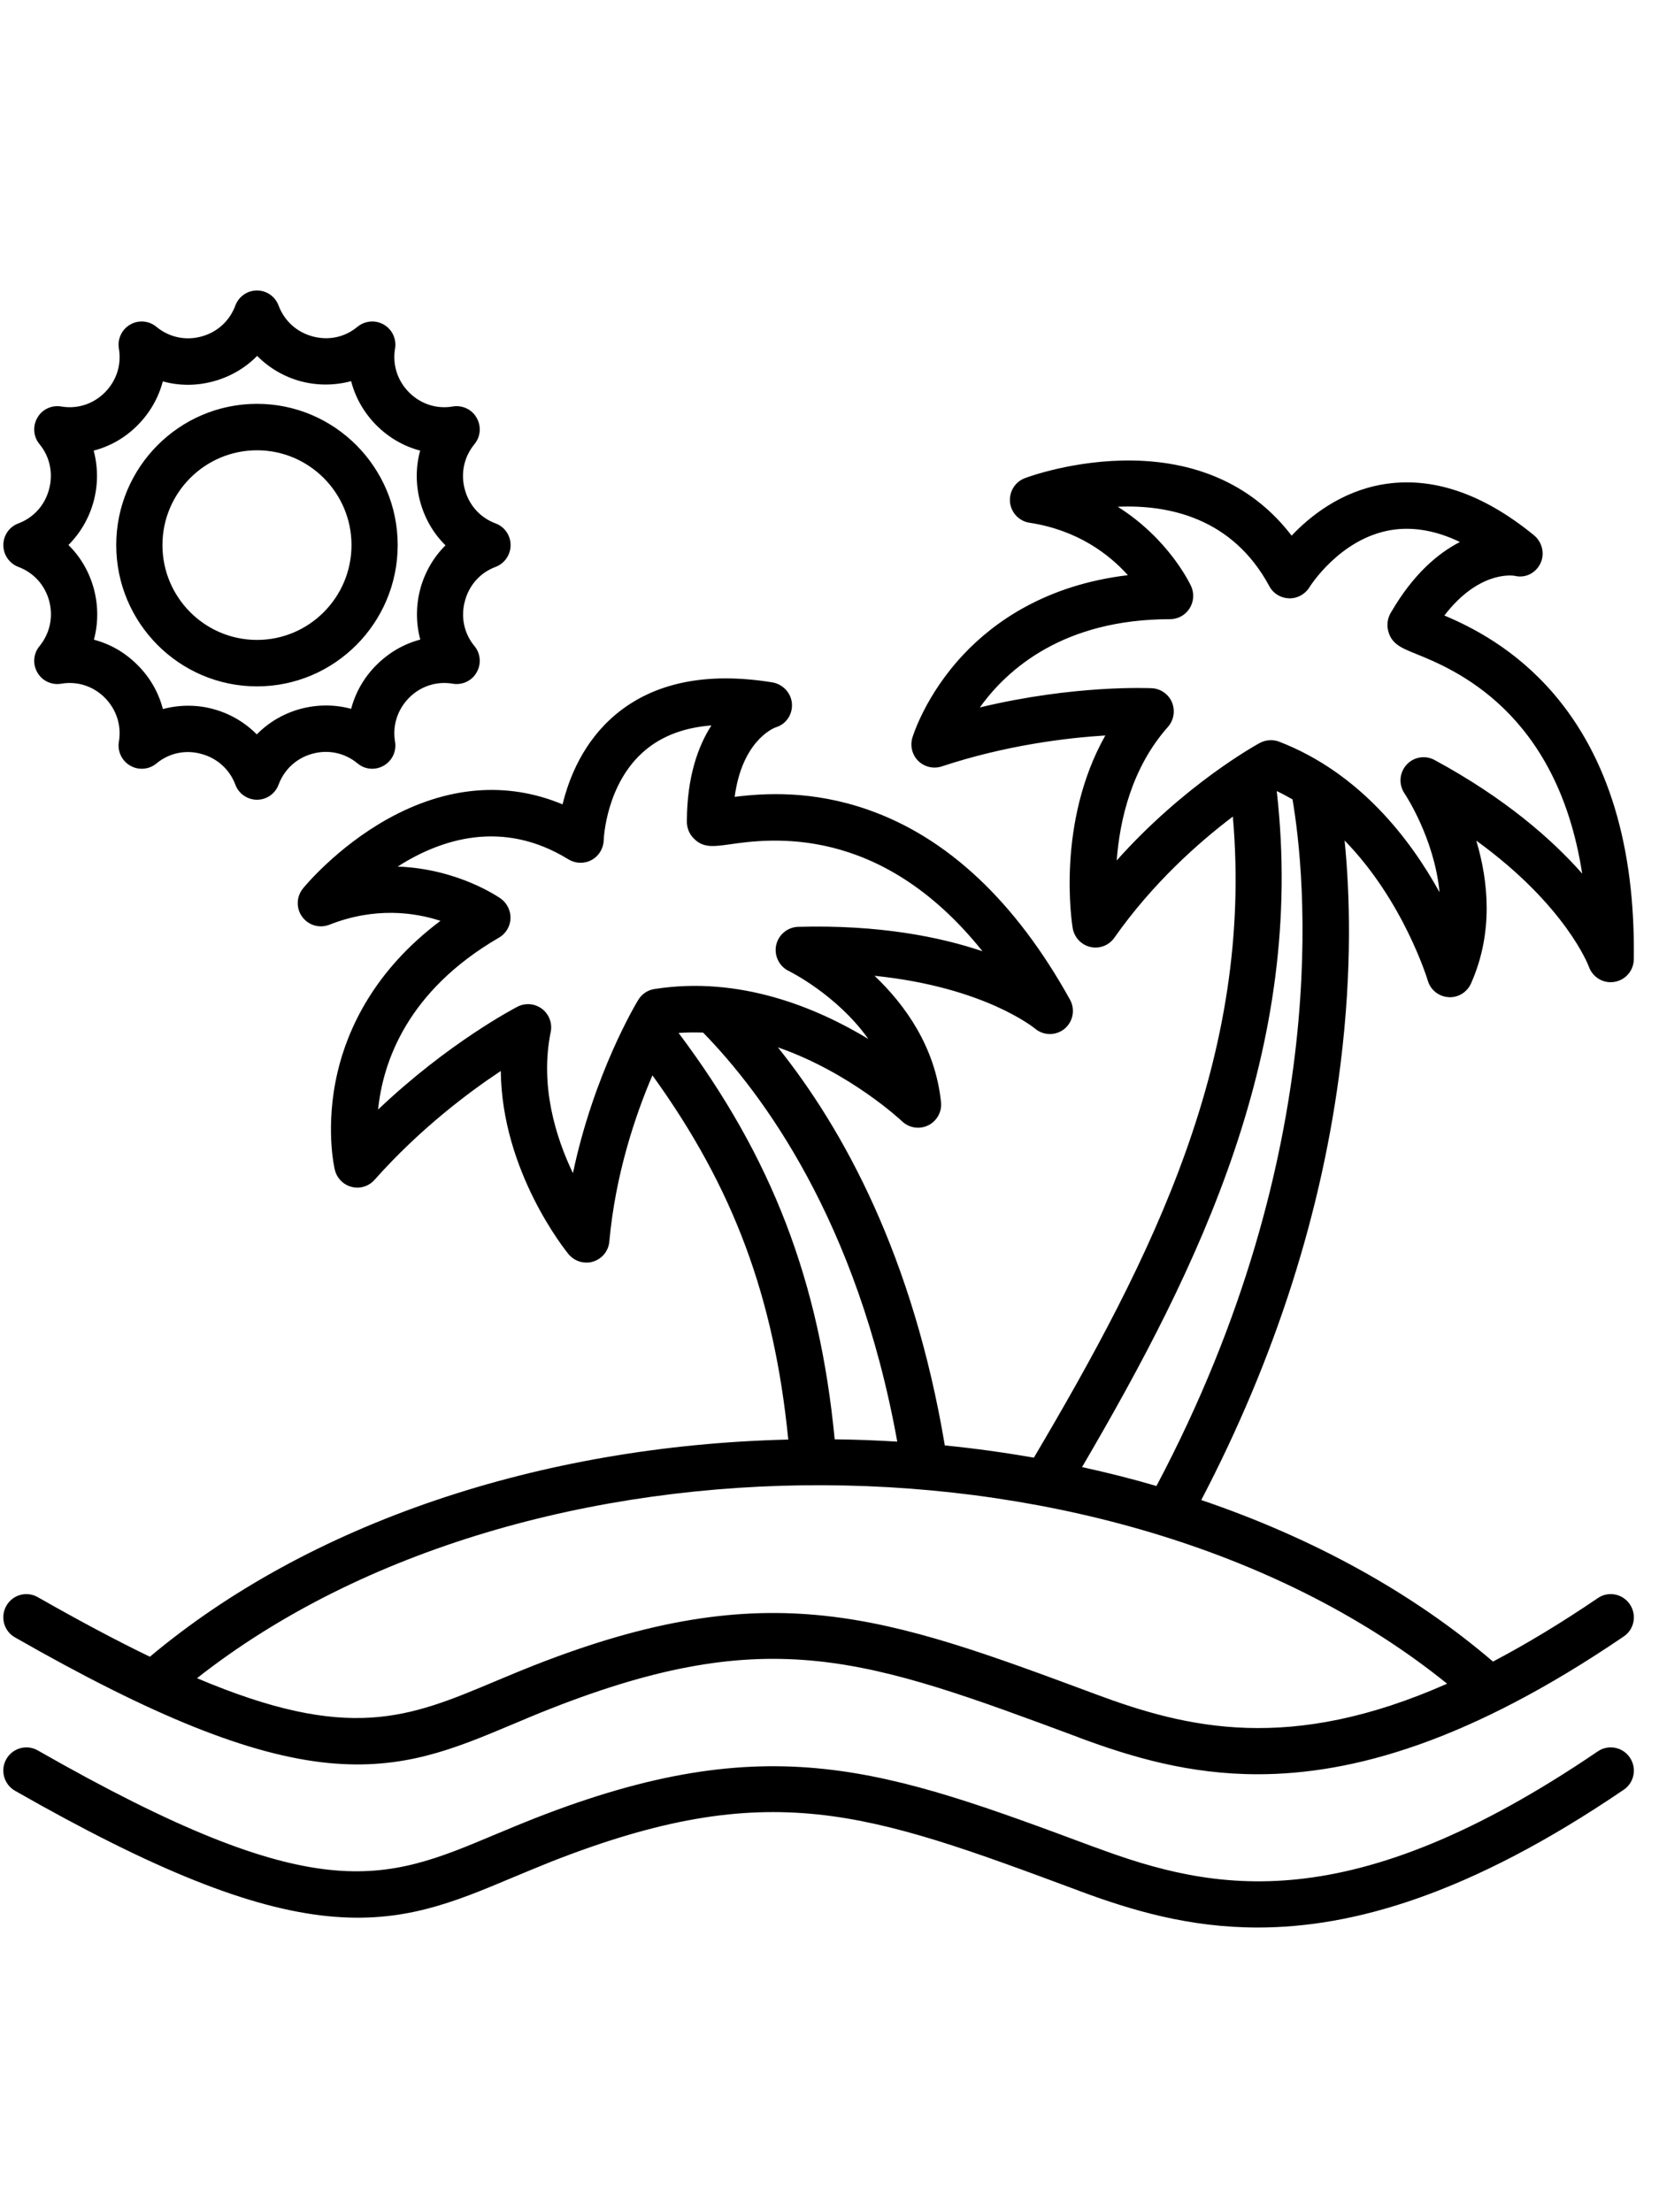 <?xml version="1.0" encoding="UTF-8"?> <svg xmlns="http://www.w3.org/2000/svg" xmlns:xlink="http://www.w3.org/1999/xlink" width="75" zoomAndPan="magnify" viewBox="0 0 56.25 75" height="100" preserveAspectRatio="xMidYMid meet" version="1.0"><defs><clipPath id="66582a13de"><path d="M 0 9.848 L 55.512 9.848 L 55.512 65.359 L 0 65.359 Z M 0 9.848 " clip-rule="nonzero"></path></clipPath></defs><g clip-path="url(#66582a13de)"><path fill="#000000" d="M 13.141 27.766 C 11.414 28.73 10.316 30.066 10.273 30.121 C 10.047 30.398 10.035 30.793 10.246 31.082 C 10.457 31.371 10.832 31.48 11.164 31.352 C 12.711 30.742 14.047 30.93 14.934 31.219 C 12.688 32.902 11.793 34.879 11.449 36.332 C 11.012 38.176 11.336 39.598 11.352 39.656 C 11.418 39.941 11.641 40.168 11.922 40.238 C 12.203 40.312 12.504 40.219 12.699 40 C 14.23 38.277 15.879 37.039 16.98 36.309 C 17.012 39.715 19.172 42.391 19.277 42.52 C 19.43 42.703 19.652 42.805 19.883 42.805 C 19.961 42.805 20.035 42.797 20.113 42.77 C 20.418 42.676 20.633 42.406 20.66 42.09 C 20.867 39.801 21.547 37.797 22.121 36.457 C 24.867 40.258 26.246 43.965 26.727 48.805 C 18.266 49.008 10.461 51.656 5.082 56.168 C 3.957 55.625 2.703 54.957 1.281 54.148 C 0.906 53.934 0.43 54.062 0.215 54.441 C 0 54.82 0.133 55.301 0.508 55.512 C 5.203 58.195 8.48 59.508 11.133 59.77 C 13.672 60.016 15.387 59.297 17.375 58.461 C 17.801 58.281 18.234 58.098 18.695 57.918 C 26.105 55.012 29.387 56.23 36.574 58.902 L 36.609 58.918 C 38.371 59.57 40.312 60.152 42.645 60.152 C 45.863 60.152 49.82 59.043 55.055 55.48 C 55.414 55.238 55.504 54.75 55.262 54.391 C 55.02 54.031 54.531 53.934 54.176 54.18 C 52.906 55.043 51.727 55.75 50.621 56.332 C 47.891 53.992 44.516 52.141 40.73 50.855 C 43.25 46.031 44.84 41.051 45.457 36.035 C 45.852 32.84 45.766 30.25 45.59 28.496 C 47.594 30.547 48.398 33.207 48.41 33.242 C 48.5 33.559 48.781 33.785 49.109 33.805 C 49.125 33.809 49.145 33.809 49.16 33.809 C 49.469 33.809 49.75 33.625 49.875 33.344 C 50.648 31.609 50.461 29.859 50.055 28.5 C 53.102 30.707 53.863 32.75 53.871 32.77 C 53.996 33.129 54.359 33.352 54.734 33.289 C 55.113 33.23 55.391 32.906 55.395 32.523 C 55.449 28.715 54.535 25.684 52.676 23.516 C 51.359 21.984 49.887 21.254 48.973 20.867 C 50.117 19.379 51.227 19.504 51.348 19.52 C 51.703 19.613 52.059 19.441 52.223 19.113 C 52.391 18.785 52.293 18.375 52.004 18.141 C 50.258 16.715 48.527 16.137 46.863 16.426 C 45.461 16.672 44.426 17.492 43.793 18.16 C 42.547 16.527 40.707 15.648 38.406 15.613 C 36.434 15.582 34.816 16.184 34.75 16.211 C 34.414 16.336 34.211 16.672 34.246 17.031 C 34.285 17.387 34.559 17.672 34.91 17.723 C 36.551 17.973 37.617 18.805 38.242 19.5 C 35.453 19.832 33.699 21.094 32.676 22.18 C 31.375 23.559 30.953 24.953 30.934 25.012 C 30.852 25.293 30.93 25.598 31.137 25.801 C 31.348 26.004 31.652 26.074 31.93 25.984 C 34.113 25.262 36.16 25.016 37.477 24.934 C 35.805 27.902 36.344 31.305 36.371 31.469 C 36.426 31.781 36.66 32.035 36.973 32.105 C 37.281 32.176 37.602 32.051 37.785 31.789 C 39.086 29.938 40.645 28.559 41.801 27.684 C 42.512 35.832 39.062 42.637 35.055 49.418 C 34.062 49.246 33.059 49.105 32.035 49.004 C 30.961 42.602 28.605 38.293 26.375 35.508 C 28.824 36.359 30.562 37.992 30.586 38.016 C 30.824 38.242 31.176 38.297 31.473 38.152 C 31.766 38.008 31.941 37.691 31.906 37.367 C 31.711 35.48 30.676 34.055 29.652 33.082 C 33.387 33.465 35.062 34.852 35.082 34.863 C 35.367 35.113 35.793 35.121 36.09 34.883 C 36.383 34.641 36.465 34.223 36.277 33.887 C 34.43 30.559 32.125 28.395 29.434 27.453 C 27.531 26.785 25.895 26.891 24.91 27.016 C 25.156 25.152 26.184 24.703 26.297 24.66 C 26.648 24.559 26.871 24.234 26.852 23.867 C 26.832 23.496 26.543 23.191 26.18 23.133 C 23.953 22.773 22.168 23.141 20.871 24.227 C 19.777 25.145 19.293 26.375 19.074 27.27 C 17.18 26.48 15.152 26.648 13.141 27.766 Z M 37.156 57.441 L 37.117 57.426 C 30.008 54.785 26.09 53.328 18.125 56.453 C 17.648 56.641 17.203 56.828 16.773 57.008 C 13.855 58.234 11.836 59.082 6.68 56.895 C 17.863 48.098 38.051 48.184 49.066 57.082 C 43.734 59.441 40.262 58.598 37.156 57.441 Z M 37.863 29.172 C 37.965 27.82 38.359 26.043 39.602 24.641 C 39.801 24.414 39.852 24.094 39.738 23.812 C 39.621 23.535 39.355 23.348 39.055 23.332 C 38.93 23.328 36.418 23.215 33.223 23.984 C 34.156 22.68 36.066 20.992 39.672 20.992 C 39.941 20.992 40.188 20.855 40.332 20.629 C 40.477 20.402 40.496 20.121 40.387 19.875 C 40.344 19.785 39.629 18.27 37.898 17.18 C 39.625 17.105 41.789 17.555 43.039 19.875 C 43.172 20.125 43.426 20.277 43.707 20.285 C 43.988 20.293 44.25 20.148 44.398 19.91 C 44.406 19.895 45.418 18.27 47.148 17.973 C 47.891 17.848 48.68 17.98 49.5 18.375 C 48.754 18.758 47.918 19.465 47.168 20.754 C 47.047 20.945 47.012 21.176 47.07 21.398 C 47.184 21.836 47.527 21.973 48 22.164 C 49.273 22.68 52.793 24.098 53.645 29.617 C 52.625 28.461 51.047 27.07 48.641 25.766 C 48.324 25.594 47.93 25.66 47.688 25.93 C 47.445 26.199 47.418 26.598 47.621 26.898 C 47.637 26.922 48.633 28.414 48.809 30.25 C 47.82 28.457 46.102 26.199 43.371 25.145 C 43.277 25.109 43.184 25.094 43.086 25.094 C 42.961 25.094 42.832 25.125 42.715 25.188 C 42.594 25.254 40.172 26.586 37.863 29.172 Z M 43.289 26.82 C 43.473 26.906 43.648 27 43.824 27.102 C 44.25 29.594 45.266 38.945 39.211 50.379 C 38.387 50.137 37.543 49.926 36.688 49.738 C 40.676 42.926 44.285 35.543 43.289 26.82 Z M 30.422 48.875 C 29.719 48.832 29.012 48.805 28.301 48.797 C 27.785 43.43 26.172 39.234 23.008 35.02 C 23.289 35 23.566 34.996 23.84 35.008 C 25.832 37.047 29.07 41.375 30.422 48.875 Z M 19.277 29.137 C 19.516 29.281 19.812 29.289 20.059 29.156 C 20.305 29.023 20.461 28.766 20.469 28.484 C 20.469 28.465 20.539 26.547 21.887 25.426 C 22.469 24.941 23.215 24.664 24.121 24.594 C 23.668 25.297 23.297 26.332 23.289 27.824 C 23.281 28.051 23.363 28.27 23.527 28.43 C 23.844 28.754 24.207 28.699 24.715 28.629 C 26.07 28.434 29.828 27.898 33.312 32.25 C 31.855 31.758 29.793 31.348 27.062 31.422 C 26.699 31.434 26.395 31.691 26.316 32.043 C 26.242 32.398 26.418 32.762 26.742 32.918 C 26.766 32.93 28.375 33.723 29.441 35.223 C 27.691 34.164 25.082 33.074 22.188 33.531 C 21.961 33.566 21.762 33.699 21.641 33.898 C 21.57 34.016 20.141 36.383 19.426 39.773 C 18.84 38.551 18.301 36.812 18.672 34.988 C 18.734 34.691 18.617 34.387 18.379 34.203 C 18.238 34.098 18.074 34.043 17.906 34.043 C 17.781 34.043 17.66 34.07 17.547 34.129 C 17.438 34.188 15.207 35.348 12.82 37.617 C 12.98 36.023 13.793 33.602 16.918 31.789 C 17.148 31.656 17.297 31.414 17.309 31.145 C 17.32 30.879 17.195 30.621 16.98 30.465 C 16.898 30.41 15.523 29.453 13.484 29.379 C 14.938 28.449 17.039 27.754 19.277 29.137 Z M 0.621 19.219 C 1.145 19.414 1.523 19.836 1.668 20.375 C 1.812 20.918 1.691 21.473 1.34 21.906 C 1.129 22.156 1.102 22.516 1.266 22.797 C 1.426 23.082 1.75 23.234 2.074 23.18 C 2.621 23.086 3.164 23.262 3.555 23.656 C 3.949 24.055 4.125 24.598 4.031 25.148 C 3.977 25.469 4.129 25.793 4.414 25.957 C 4.695 26.121 5.051 26.094 5.305 25.883 C 5.73 25.531 6.285 25.41 6.824 25.559 C 7.363 25.703 7.785 26.082 7.98 26.602 C 8.094 26.91 8.387 27.113 8.715 27.113 C 9.039 27.113 9.332 26.91 9.445 26.602 C 9.641 26.078 10.062 25.695 10.602 25.551 C 11.141 25.406 11.695 25.527 12.125 25.883 C 12.375 26.094 12.73 26.121 13.012 25.957 C 13.297 25.793 13.449 25.469 13.395 25.148 C 13.301 24.598 13.477 24.055 13.871 23.656 C 14.262 23.262 14.805 23.086 15.352 23.18 C 15.676 23.234 16 23.082 16.16 22.797 C 16.324 22.516 16.297 22.156 16.086 21.902 C 15.734 21.477 15.617 20.922 15.762 20.379 C 15.906 19.836 16.285 19.41 16.805 19.219 C 17.109 19.102 17.312 18.809 17.312 18.48 C 17.312 18.152 17.109 17.859 16.805 17.746 C 16.281 17.551 15.902 17.129 15.758 16.586 C 15.613 16.047 15.734 15.488 16.086 15.059 C 16.297 14.805 16.324 14.449 16.16 14.164 C 16 13.879 15.676 13.727 15.352 13.781 C 14.805 13.875 14.266 13.699 13.871 13.305 C 13.477 12.91 13.301 12.367 13.395 11.816 C 13.449 11.492 13.297 11.168 13.012 11.004 C 12.73 10.84 12.375 10.871 12.121 11.078 C 11.695 11.434 11.145 11.551 10.602 11.406 C 10.062 11.262 9.641 10.879 9.445 10.359 C 9.332 10.051 9.039 9.848 8.711 9.848 C 8.387 9.848 8.094 10.051 7.98 10.359 C 7.785 10.883 7.363 11.266 6.824 11.41 C 6.285 11.555 5.73 11.434 5.301 11.078 C 5.051 10.871 4.695 10.84 4.414 11.004 C 4.129 11.168 3.977 11.492 4.031 11.816 C 4.125 12.367 3.949 12.91 3.555 13.305 C 3.164 13.699 2.621 13.875 2.074 13.781 C 1.75 13.727 1.426 13.879 1.266 14.164 C 1.102 14.449 1.129 14.805 1.34 15.059 C 1.691 15.484 1.809 16.043 1.664 16.586 C 1.52 17.129 1.141 17.551 0.621 17.746 C 0.316 17.859 0.113 18.152 0.113 18.48 C 0.113 18.809 0.316 19.102 0.621 19.219 Z M 3.176 15.277 C 3.73 15.133 4.242 14.844 4.664 14.418 C 5.086 13.992 5.375 13.484 5.52 12.93 C 6.07 13.082 6.656 13.086 7.23 12.93 C 7.809 12.773 8.316 12.477 8.719 12.066 C 9.121 12.473 9.629 12.773 10.195 12.926 C 10.766 13.078 11.355 13.07 11.906 12.922 C 12.047 13.477 12.34 13.992 12.762 14.418 C 13.184 14.84 13.695 15.133 14.246 15.277 C 14.094 15.828 14.09 16.414 14.242 16.992 C 14.398 17.574 14.695 18.086 15.105 18.488 C 14.699 18.891 14.402 19.402 14.25 19.969 C 14.098 20.539 14.102 21.133 14.25 21.684 C 13.699 21.828 13.188 22.121 12.762 22.547 C 12.34 22.969 12.051 23.48 11.906 24.031 C 11.359 23.883 10.773 23.879 10.195 24.031 C 9.617 24.188 9.109 24.488 8.707 24.898 C 8.305 24.492 7.797 24.191 7.23 24.039 C 6.949 23.961 6.664 23.926 6.379 23.926 C 6.09 23.926 5.801 23.965 5.523 24.039 C 5.379 23.484 5.09 22.969 4.664 22.547 C 4.242 22.121 3.734 21.832 3.184 21.688 C 3.332 21.137 3.336 20.547 3.184 19.969 C 3.027 19.387 2.73 18.879 2.32 18.477 C 2.727 18.07 3.023 17.562 3.176 16.992 C 3.328 16.422 3.324 15.832 3.176 15.277 Z M 8.715 23.27 C 11.344 23.27 13.484 21.121 13.484 18.48 C 13.484 15.84 11.344 13.691 8.715 13.691 C 6.082 13.691 3.941 15.84 3.941 18.48 C 3.941 21.121 6.082 23.27 8.715 23.27 Z M 8.715 15.266 C 10.48 15.266 11.918 16.707 11.918 18.48 C 11.918 20.254 10.48 21.695 8.715 21.695 C 6.945 21.695 5.508 20.254 5.508 18.48 C 5.508 16.707 6.945 15.266 8.715 15.266 Z M 55.262 59.586 C 55.504 59.945 55.414 60.434 55.055 60.676 C 49.82 64.238 45.863 65.348 42.645 65.348 C 40.312 65.348 38.371 64.766 36.609 64.113 L 36.574 64.098 C 29.387 61.426 26.105 60.207 18.695 63.113 C 18.234 63.297 17.801 63.48 17.375 63.656 C 15.387 64.492 13.668 65.215 11.133 64.965 C 8.48 64.703 5.203 63.391 0.508 60.711 C 0.133 60.496 0 60.016 0.215 59.637 C 0.43 59.262 0.906 59.129 1.281 59.344 C 10.734 64.742 13.008 63.785 16.77 62.203 C 17.203 62.023 17.648 61.836 18.125 61.648 C 26.09 58.523 30.008 59.98 37.117 62.625 L 37.156 62.637 C 41.156 64.125 45.766 65.098 54.176 59.375 C 54.531 59.133 55.02 59.227 55.262 59.586 Z M 55.262 59.586 " fill-opacity="1" fill-rule="nonzero"></path></g></svg> 